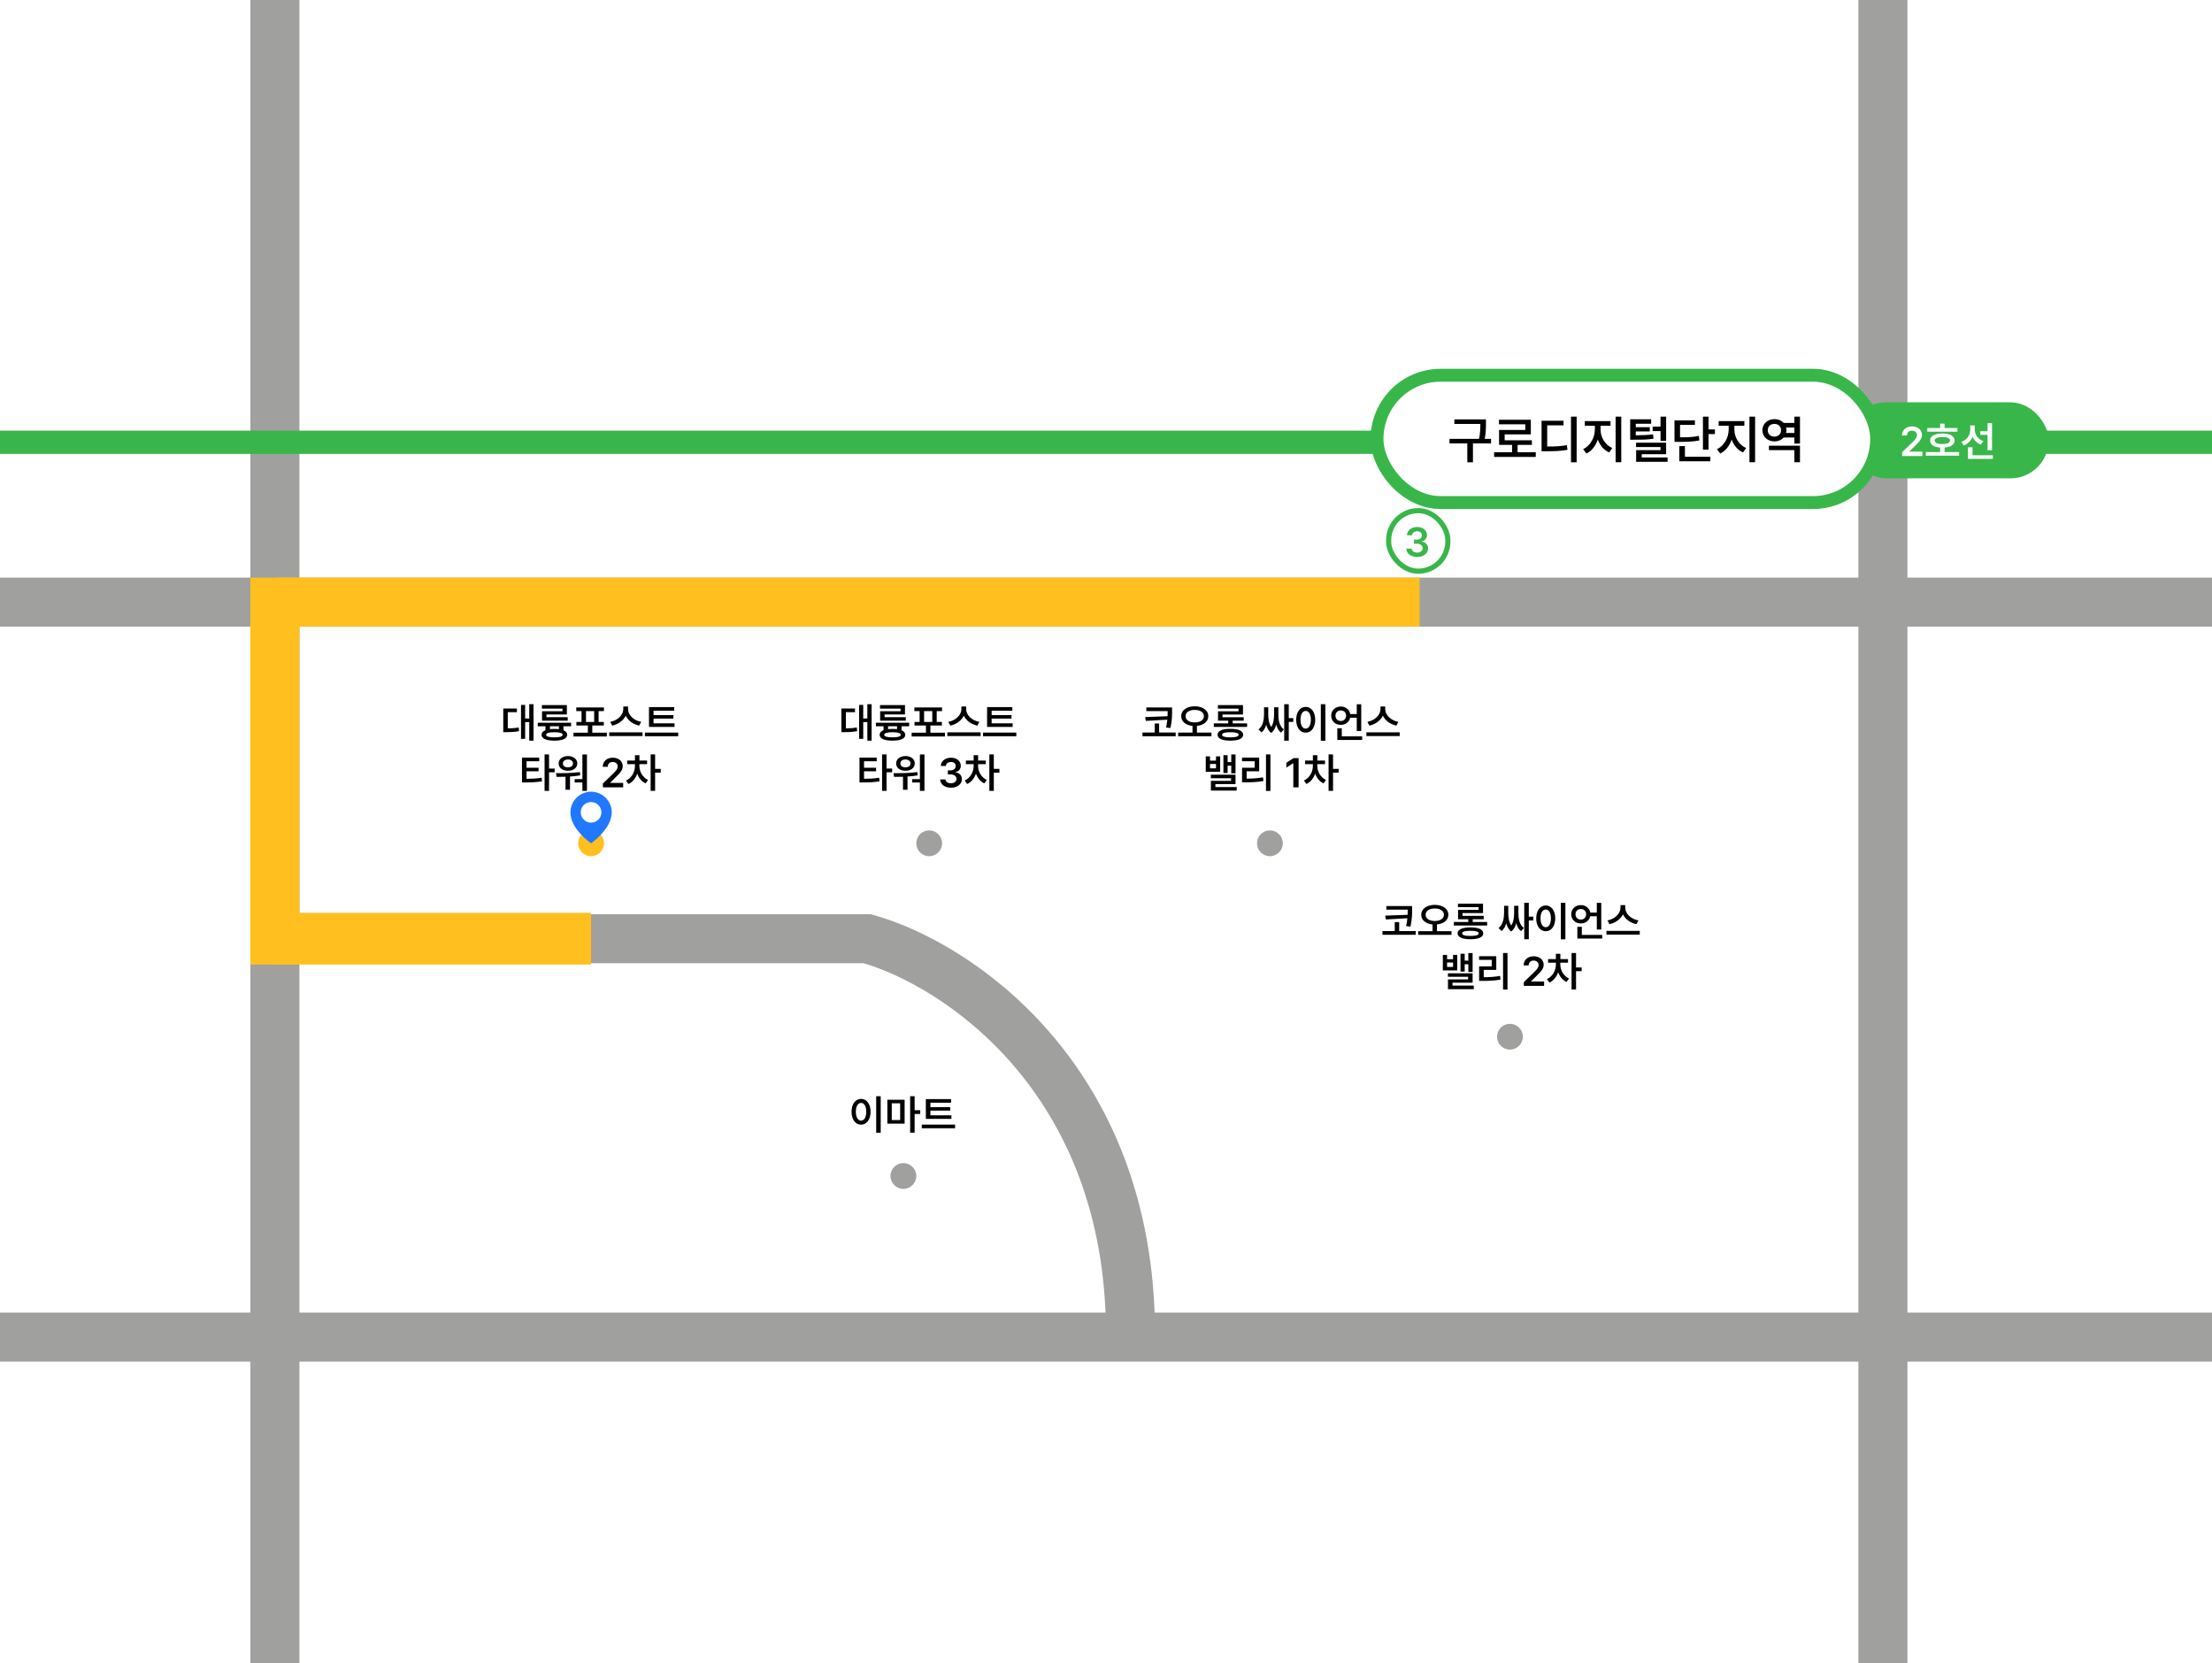<svg width="705" height="530" viewBox="0 0 705 530" fill="none" xmlns="http://www.w3.org/2000/svg">
<rect width="705" height="530" fill="white"/>
<line x1="600.115" y1="-3.41607e-07" x2="600.115" y2="530" stroke="#A0A09F" stroke-width="15.63"/>
<line x1="87.615" y1="-3.41607e-07" x2="87.615" y2="530" stroke="#A0A09F" stroke-width="15.63"/>
<line y1="140.919" x2="705" y2="140.919" stroke="#39B64A" stroke-width="7.404"/>
<line y1="191.86" x2="705" y2="191.86" stroke="#A0A09F" stroke-width="15.63"/>
<line y1="426.046" x2="705" y2="426.046" stroke="#A0A09F" stroke-width="15.63"/>
<rect x="589.016" y="128.186" width="63.906" height="24.226" rx="12.113" fill="#39B64A"/>
<path d="M606.24 145.299V144.091L609.531 140.916C610.469 139.977 610.957 139.425 610.957 138.641C610.957 137.779 610.276 137.227 609.363 137.227C608.399 137.227 607.782 137.831 607.795 138.769H606.201C606.189 137.008 607.512 135.864 609.376 135.864C611.279 135.864 612.564 136.995 612.564 138.563C612.564 139.617 612.05 140.466 610.225 142.188L608.566 143.834V143.898H612.705V145.299H606.24ZM623.862 136.378V137.535H614.261V136.378H618.361V134.977H619.775V136.378H623.862ZM624.402 144.039V145.196H613.785V144.039H618.361V142.612C616.349 142.452 615.135 141.648 615.148 140.363C615.135 138.962 616.639 138.126 619.068 138.126C621.459 138.126 622.975 138.962 622.975 140.363C622.975 141.642 621.754 142.445 619.775 142.6V144.039H624.402ZM619.068 139.245C617.487 139.258 616.6 139.63 616.613 140.363C616.6 141.109 617.487 141.481 619.068 141.494C620.623 141.481 621.51 141.109 621.51 140.363C621.51 139.63 620.623 139.258 619.068 139.245ZM629.389 136.88C629.389 138.422 630.315 139.926 632.114 140.543L631.33 141.661C630.077 141.186 629.177 140.279 628.695 139.142C628.188 140.414 627.243 141.423 625.88 141.931L625.122 140.8C626.986 140.17 627.937 138.563 627.95 136.867V135.543H629.389V136.88ZM634.891 134.836V143.461H633.464V138.563H631.15V137.394H633.464V134.836H634.891ZM635.148 145.055V146.211H627.23V142.522H628.683V145.055H635.148Z" fill="white"/>
<rect x="442.585" y="162.701" width="18.872" height="19.291" rx="9.436" fill="white"/>
<rect x="442.585" y="162.701" width="18.872" height="19.291" rx="9.436" stroke="#39B64A" stroke-width="1.645"/>
<path d="M451.673 177.475C449.681 177.475 448.267 176.395 448.228 174.827H449.912C449.964 175.572 450.709 176.061 451.673 176.061C452.702 176.061 453.434 175.495 453.434 174.673C453.434 173.837 452.714 173.233 451.506 173.233H450.671V171.948H451.506C452.496 171.948 453.19 171.395 453.177 170.585C453.19 169.801 452.599 169.274 451.686 169.274C450.812 169.274 450.054 169.763 450.028 170.547H448.421C448.46 168.978 449.874 167.912 451.699 167.912C453.588 167.912 454.81 169.068 454.797 170.495C454.81 171.536 454.115 172.295 453.1 172.5V172.577C454.411 172.757 455.157 173.593 455.144 174.763C455.157 176.331 453.691 177.475 451.673 177.475Z" fill="#39B64A"/>
<rect x="438.877" y="119.561" width="159.245" height="40.566" rx="20.283" fill="white"/>
<rect x="438.877" y="119.561" width="159.245" height="40.566" rx="20.283" stroke="#39B64A" stroke-width="4.113"/>
<path d="M473.598 133.633V134.935C473.598 136.292 473.598 137.779 473.212 139.835H475.22V141.281H469.452V147.29H467.653V141.281H461.981V139.835H471.396C471.798 137.859 471.814 136.381 471.814 135.079H463.54V133.633H473.598ZM489.472 144.109V145.587H476.2V144.109H481.92V141.747H477.775V136.991H486.13V135.192H477.743V133.746H487.897V138.405H479.558V140.285H488.235V141.747H483.688V144.109H489.472ZM502.502 132.75V147.29H500.703V132.75H502.502ZM498.325 134.067V135.529H493.119V142.277C495.794 142.269 497.473 142.189 499.401 141.844L499.578 143.322C497.505 143.707 495.626 143.788 492.557 143.788H491.32V134.067H498.325ZM510.118 136.879C510.118 139.257 511.516 141.763 513.862 142.743L512.882 144.157C511.163 143.418 509.909 141.892 509.251 140.044C508.576 142.036 507.306 143.707 505.603 144.511L504.575 143.113C506.873 142.052 508.303 139.353 508.303 136.879V135.658H505.105V134.18H513.299V135.658H510.118V136.879ZM516.722 132.75V147.274H514.922V132.75H516.722ZM526.25 133.585V135.015H521.349V136.108H525.816V137.457H521.349V138.694C523.647 138.686 525.109 138.638 526.844 138.373L526.989 139.787C525.045 140.092 523.422 140.108 520.674 140.108H519.566V133.585H526.25ZM531.022 132.75V140.494H529.238V137.345H526.732V135.931H529.238V132.75H531.022ZM531.022 141.056V144.72H523.245V145.764H531.487V147.146H521.462V143.418H529.238V142.454H521.445V141.056H531.022ZM544.534 132.75V136.831H546.574V138.309H544.534V143.257H542.751V132.75H544.534ZM540.196 133.955V135.385H535.456V139.337C538.187 139.345 539.706 139.249 541.433 138.887L541.626 140.333C539.73 140.703 538.027 140.799 534.862 140.799H533.689V133.955H540.196ZM545.112 145.539V146.985H535.231V142.149H537.015V145.539H545.112ZM552.776 136.879C552.776 139.257 554.174 141.763 556.52 142.743L555.54 144.157C553.821 143.418 552.568 141.892 551.909 140.044C551.234 142.036 549.965 143.707 548.262 144.511L547.233 143.113C549.531 142.052 550.961 139.353 550.961 136.879V135.658H547.763V134.18H555.958V135.658H552.776V136.879ZM559.38 132.75V147.274H557.58V132.75H559.38ZM573.68 142.02V147.274H571.896V143.434H563.782V142.02H573.68ZM573.68 132.75V141.329H571.896V139.401H568.49C567.799 140.173 566.755 140.638 565.55 140.638C563.365 140.638 561.71 139.16 561.71 137.072C561.71 135.015 563.365 133.537 565.55 133.553C566.747 133.545 567.791 133.995 568.474 134.758H571.896V132.75H573.68ZM565.55 135.063C564.297 135.063 563.413 135.867 563.413 137.072C563.413 138.325 564.297 139.112 565.55 139.128C566.739 139.112 567.638 138.325 567.655 137.072C567.638 135.867 566.739 135.063 565.55 135.063ZM569.245 137.955H571.896V136.22H569.261C569.318 136.493 569.358 136.774 569.358 137.072C569.358 137.377 569.318 137.674 569.245 137.955Z" fill="black"/>
<path d="M88.019 299.101H276.403C304.372 306.907 360.312 343.062 360.312 425.233" stroke="#A0A09F" stroke-width="15.63"/>
<ellipse cx="287.92" cy="374.699" rx="4.113" ry="4.109" fill="#A0A09F"/>
<ellipse cx="481.246" cy="330.325" rx="4.113" ry="4.109" fill="#A0A09F"/>
<ellipse cx="404.741" cy="268.698" rx="4.113" ry="4.109" fill="#A0A09F"/>
<ellipse cx="296.15" cy="268.698" rx="4.113" ry="4.109" fill="#A0A09F"/>
<ellipse cx="188.388" cy="268.698" rx="4.113" ry="4.109" fill="#FFC01F"/>
<path d="M280.697 349.285V360.918H279.257V349.285H280.697ZM274.437 350.133C276.185 350.133 277.458 351.727 277.471 354.234C277.458 356.766 276.185 358.347 274.437 358.347C272.676 358.347 271.404 356.766 271.404 354.234C271.404 351.727 272.676 350.133 274.437 350.133ZM274.437 351.419C273.448 351.419 272.779 352.46 272.779 354.234C272.779 356.02 273.448 357.061 274.437 357.061C275.414 357.061 276.083 356.02 276.083 354.234C276.083 352.46 275.414 351.419 274.437 351.419ZM288.319 350.416V358.025H282.818V350.416H288.319ZM284.219 351.534V356.882H286.893V351.534H284.219ZM291.507 349.285V353.745H293.294V354.953H291.507V360.905H290.08V349.285H291.507ZM303.23 355.378V356.509H295.08V350.198H303.127V351.354H296.533V352.755H302.857V353.874H296.533V355.378H303.23ZM304.399 358.321V359.491H293.782V358.321H304.399Z" fill="black"/>
<path d="M450.068 288.685V289.739C450.055 291.153 450.081 292.773 449.554 295.228L448.153 295.086C448.352 294.155 448.474 293.326 448.552 292.58L441.701 292.966L441.495 291.745L448.629 291.487C448.654 290.883 448.661 290.343 448.667 289.842H441.855V288.685H450.068ZM451.212 296.667V297.85H440.621V296.667H444.528V293.801H445.942V296.667H451.212ZM457.279 288.313C459.773 288.313 461.611 289.559 461.611 291.449C461.611 293.191 460.114 294.354 457.986 294.559V296.693H462.614V297.863H451.996V296.693H456.572V294.559C454.458 294.354 452.96 293.191 452.973 291.449C452.96 289.559 454.799 288.313 457.279 288.313ZM457.279 289.469C455.583 289.457 454.361 290.228 454.374 291.449C454.361 292.709 455.583 293.454 457.279 293.454C459.002 293.454 460.21 292.709 460.21 291.449C460.21 290.228 459.002 289.457 457.279 289.469ZM473.976 293.763V294.894H463.359V293.763H467.961V292.901H464.709V289.906H471.238V289.058H464.67V287.94H472.665V290.935H466.123V291.809H472.897V292.901H469.375V293.763H473.976ZM468.655 295.498C471.238 295.498 472.717 296.153 472.729 297.387C472.717 298.608 471.238 299.264 468.655 299.264C466.045 299.264 464.554 298.608 464.554 297.387C464.554 296.153 466.045 295.498 468.655 295.498ZM468.655 296.578C466.894 296.578 466.007 296.835 466.007 297.387C466.007 297.94 466.894 298.223 468.655 298.21C470.377 298.223 471.264 297.94 471.277 297.387C471.264 296.835 470.377 296.578 468.655 296.578ZM487.254 287.657V292.079H488.694V293.287H487.254V299.277H485.802V287.657H487.254ZM480.712 290.845C480.712 292.124 480.859 293.705 481.663 294.894C482.434 293.724 482.575 292.149 482.575 290.845V288.621H483.938V290.845C483.925 292.567 484.195 294.572 485.686 295.691L484.786 296.706C483.996 296.108 483.527 295.183 483.257 294.135C482.974 295.221 482.485 296.185 481.65 296.796C480.821 296.192 480.332 295.228 480.056 294.161C479.78 295.176 479.323 296.07 478.578 296.655L477.614 295.691C479.079 294.547 479.362 292.541 479.375 290.845V288.621H480.712V290.845ZM498.912 287.657V299.29H497.473V287.657H498.912ZM492.653 288.505C494.401 288.505 495.673 290.099 495.686 292.606C495.673 295.138 494.401 296.719 492.653 296.719C490.892 296.719 489.619 295.138 489.619 292.606C489.619 290.099 490.892 288.505 492.653 288.505ZM492.653 289.791C491.663 289.791 490.995 290.832 490.995 292.606C490.995 294.392 491.663 295.434 492.653 295.434C493.63 295.434 494.298 294.392 494.298 292.606C494.298 290.832 493.63 289.791 492.653 289.791ZM510.352 287.67V296.179H508.925V291.95H506.83C506.528 293.313 505.326 294.238 503.848 294.238C502.1 294.238 500.776 293.017 500.776 291.307C500.776 289.598 502.1 288.39 503.848 288.39C505.365 288.39 506.593 289.354 506.856 290.78H508.925V287.67H510.352ZM510.648 297.889V299.045H502.73V295.318H504.157V297.889H510.648ZM503.848 289.637C502.871 289.637 502.139 290.279 502.139 291.307C502.139 292.336 502.871 293.004 503.848 293.004C504.799 293.004 505.519 292.336 505.532 291.307C505.519 290.279 504.799 289.637 503.848 289.637ZM518 289.251C518 291.05 519.761 292.85 522.19 293.274L521.548 294.47C519.6 294.058 518.007 292.882 517.255 291.32C516.483 292.869 514.89 294.052 512.949 294.47L512.319 293.274C514.722 292.837 516.471 291.038 516.483 289.251V288.39H518V289.251ZM522.615 296.616V297.799H511.997V296.616H522.615ZM461.206 304.261V305.624H463.121V304.261H464.445V309.197H459.856V304.261H461.206ZM461.206 308.092H463.121V306.691H461.206V308.092ZM469.342 303.67V309.685H467.98V307.243H466.823V309.57H465.486V303.888H466.823V306.086H467.98V303.67H469.342ZM469.342 310.122V313.105H462.928V314.043H469.715V315.174H461.489V312.063H467.916V311.241H461.476V310.122H469.342ZM480.461 303.657V315.29H479.047V303.657H480.461ZM476.888 304.672V309.03H472.89V311.369C474.722 311.356 476.303 311.266 478.109 310.958L478.237 312.128C476.258 312.475 474.523 312.539 472.44 312.539H471.425V307.899H475.435V305.829H471.412V304.672H476.888ZM485.667 314.133V312.925L488.957 309.75C489.896 308.811 490.384 308.259 490.384 307.475C490.384 306.613 489.703 306.061 488.79 306.061C487.826 306.061 487.209 306.665 487.222 307.603H485.628C485.615 305.842 486.939 304.698 488.803 304.698C490.705 304.698 491.991 305.829 491.991 307.397C491.991 308.451 491.477 309.3 489.651 311.022L487.993 312.667V312.732H492.132V314.133H485.667ZM497.299 307.346C497.299 309.068 498.276 310.945 500.063 311.793L499.266 312.873C498.013 312.288 497.1 311.138 496.618 309.775C496.104 311.241 495.146 312.481 493.816 313.079L493.032 311.973C494.857 311.151 495.885 309.171 495.885 307.346V306.742H493.405V305.598H495.885V303.901H497.312V305.598H499.754V306.742H497.299V307.346ZM502.312 303.657V308.259H504.099V309.454H502.312V315.277H500.885V303.657H502.312Z" fill="black"/>
<path d="M373.563 225.413V226.467C373.551 227.881 373.576 229.501 373.049 231.956L371.648 231.815C371.847 230.883 371.97 230.054 372.047 229.308L365.196 229.694L364.99 228.473L372.124 228.215C372.15 227.611 372.156 227.071 372.162 226.57H365.35V225.413H373.563ZM374.707 233.396V234.578H364.116V233.396H368.024V230.529H369.437V233.396H374.707ZM380.774 225.041C383.268 225.041 385.106 226.287 385.106 228.177C385.106 229.919 383.609 231.082 381.481 231.288V233.421H386.109V234.591H375.492V233.421H380.067V231.288C377.953 231.082 376.456 229.919 376.468 228.177C376.456 226.287 378.294 225.041 380.774 225.041ZM380.774 226.197C379.078 226.185 377.857 226.956 377.869 228.177C377.857 229.437 379.078 230.182 380.774 230.182C382.497 230.182 383.705 229.437 383.705 228.177C383.705 226.956 382.497 226.185 380.774 226.197ZM397.471 230.491V231.622H386.854V230.491H391.456V229.629H388.204V226.634H394.734V225.786H388.165V224.668H396.16V227.663H389.618V228.537H396.392V229.629H392.87V230.491H397.471ZM392.15 232.226C394.734 232.226 396.212 232.881 396.225 234.115C396.212 235.336 394.734 235.992 392.15 235.992C389.541 235.992 388.05 235.336 388.05 234.115C388.05 232.881 389.541 232.226 392.15 232.226ZM392.15 233.306C390.389 233.306 389.502 233.563 389.502 234.115C389.502 234.668 390.389 234.951 392.15 234.938C393.872 234.951 394.759 234.668 394.772 234.115C394.759 233.563 393.872 233.306 392.15 233.306ZM410.749 224.385V228.807H412.189V230.015H410.749V236.005H409.297V224.385H410.749ZM404.207 227.573C404.207 228.852 404.355 230.433 405.158 231.622C405.929 230.452 406.07 228.877 406.07 227.573V225.349H407.433V227.573C407.42 229.295 407.69 231.3 409.181 232.419L408.281 233.434C407.491 232.836 407.022 231.911 406.752 230.863C406.469 231.949 405.98 232.914 405.145 233.524C404.316 232.92 403.828 231.956 403.551 230.889C403.275 231.904 402.818 232.798 402.073 233.383L401.109 232.419C402.574 231.275 402.857 229.269 402.87 227.573V225.349H404.207V227.573ZM422.408 224.385V236.018H420.968V224.385H422.408ZM416.148 225.233C417.896 225.233 419.168 226.827 419.181 229.334C419.168 231.866 417.896 233.447 416.148 233.447C414.387 233.447 413.114 231.866 413.114 229.334C413.114 226.827 414.387 225.233 416.148 225.233ZM416.148 226.519C415.158 226.519 414.49 227.56 414.49 229.334C414.49 231.12 415.158 232.162 416.148 232.162C417.125 232.162 417.793 231.12 417.793 229.334C417.793 227.56 417.125 226.519 416.148 226.519ZM433.847 224.398V232.907H432.421V228.678H430.325C430.023 230.041 428.822 230.966 427.343 230.966C425.595 230.966 424.271 229.745 424.271 228.036C424.271 226.326 425.595 225.118 427.343 225.118C428.86 225.118 430.088 226.082 430.351 227.509H432.421V224.398H433.847ZM434.143 234.617V235.773H426.225V232.046H427.652V234.617H434.143ZM427.343 226.365C426.366 226.365 425.634 227.007 425.634 228.036C425.634 229.064 426.366 229.732 427.343 229.732C428.295 229.732 429.014 229.064 429.027 228.036C429.014 227.007 428.295 226.365 427.343 226.365ZM441.495 225.979C441.495 227.778 443.256 229.578 445.686 230.002L445.043 231.198C443.096 230.786 441.502 229.61 440.75 228.048C439.979 229.597 438.385 230.78 436.444 231.198L435.814 230.002C438.218 229.565 439.966 227.766 439.979 225.979V225.118H441.495V225.979ZM446.11 233.344V234.527H435.493V233.344H446.11ZM385.646 240.989V242.352H387.561V240.989H388.885V245.925H384.296V240.989H385.646ZM385.646 244.82H387.561V243.419H385.646V244.82ZM393.782 240.398V246.413H392.42V243.971H391.263V246.298H389.926V240.616H391.263V242.814H392.42V240.398H393.782ZM393.782 246.85V249.833H387.368V250.771H394.155V251.902H385.929V248.791H392.356V247.969H385.916V246.85H393.782ZM404.901 240.385V252.018H403.487V240.385H404.901ZM401.327 241.401V245.758H397.33V248.097C399.162 248.084 400.743 247.994 402.549 247.686L402.677 248.856C400.698 249.203 398.962 249.267 396.88 249.267H395.865V244.627H399.875V242.557H395.852V241.401H401.327ZM413.886 241.555V250.861H412.202V243.187H412.15L409.978 244.575V243.046L412.279 241.555H413.886ZM419.85 244.074C419.85 245.796 420.827 247.673 422.613 248.521L421.816 249.601C420.563 249.016 419.65 247.866 419.168 246.503C418.654 247.969 417.697 249.209 416.366 249.807L415.582 248.701C417.407 247.879 418.436 245.899 418.436 244.074V243.47H415.955V242.326H418.436V240.629H419.862V242.326H422.305V243.47H419.85V244.074ZM424.863 240.385V244.987H426.649V246.182H424.863V252.005H423.436V240.385H424.863Z" fill="black"/>
<path d="M277.8 224.385V236.005H276.438V230.079H275.127V235.414H273.816V224.604H275.127V228.935H276.438V224.385H277.8ZM272.505 225.76V226.917H269.6V232.084C270.866 232.072 271.907 232.007 273.083 231.789L273.186 232.958C271.785 233.241 270.564 233.28 268.944 233.293H268.16V225.76H272.505ZM289.78 230.285V231.403H287.338V232.676C288.109 232.997 288.527 233.485 288.533 234.128C288.52 235.336 287.042 235.992 284.459 235.992C281.849 235.992 280.358 235.336 280.358 234.128C280.358 233.466 280.795 232.971 281.605 232.65V231.403H279.163V230.285H289.78ZM288.431 224.668V227.65H281.927V228.511H288.7V229.617H280.513V226.609H287.029V225.786H280.474V224.668H288.431ZM284.459 232.252C284.986 232.252 285.468 232.277 285.898 232.329V231.403H283.045V232.329C283.469 232.277 283.945 232.252 284.459 232.252ZM284.459 233.306C282.698 233.306 281.811 233.575 281.811 234.128C281.811 234.668 282.698 234.951 284.459 234.938C286.207 234.951 287.068 234.668 287.081 234.128C287.068 233.575 286.207 233.306 284.459 233.306ZM301.169 233.46V234.655H290.551V233.46H295.114V231.172H291.464V230.041H293.096V226.57H291.425V225.413H300.243V226.57H298.546V230.041H300.204V231.172H296.528V233.46H301.169ZM294.523 230.041H297.132V226.57H294.523V230.041ZM307.93 225.979C307.93 227.778 309.691 229.578 312.12 230.002L311.477 231.198C309.53 230.786 307.936 229.61 307.184 228.048C306.413 229.597 304.819 230.78 302.878 231.198L302.248 230.002C304.652 229.565 306.4 227.766 306.413 225.979V225.118H307.93V225.979ZM312.544 233.344V234.527H301.927V233.344H312.544ZM322.75 230.478V231.609H314.601V225.298H322.647V226.455H316.053V227.856H322.377V228.974H316.053V230.478H322.75ZM323.92 233.421V234.591H313.302V233.421H323.92ZM279.42 241.388V242.557H275.384V244.627H279.214V245.758H275.384V248.149C277.171 248.136 278.565 248.072 280.191 247.802L280.32 248.958C278.533 249.241 276.978 249.306 274.896 249.306H273.932V241.388H279.42ZM282.556 240.385V244.884H284.343V246.079H282.556V252.005H281.13V240.385H282.556ZM294.639 240.398V251.992H293.186V249.331H290.718V248.252H293.186V240.398H294.639ZM284.78 246.362C286.965 246.362 289.87 246.349 292.389 246.002L292.479 247.056C291.413 247.243 290.314 247.352 289.24 247.416V251.645H287.801V247.493C286.785 247.525 285.821 247.532 284.96 247.532L284.78 246.362ZM288.598 240.899C290.307 240.899 291.554 241.863 291.554 243.251C291.554 244.665 290.307 245.591 288.598 245.591C286.849 245.591 285.616 244.665 285.616 243.251C285.616 241.863 286.849 240.899 288.598 240.899ZM288.598 241.992C287.621 241.992 286.965 242.493 286.965 243.251C286.965 244.036 287.621 244.498 288.598 244.498C289.523 244.498 290.191 244.036 290.191 243.251C290.191 242.493 289.523 241.992 288.598 241.992ZM303.097 250.989C301.104 250.989 299.69 249.91 299.652 248.342H301.336C301.387 249.087 302.133 249.575 303.097 249.575C304.125 249.575 304.858 249.01 304.858 248.187C304.858 247.352 304.138 246.748 302.929 246.748H302.094V245.462H302.929C303.919 245.462 304.613 244.91 304.6 244.1C304.613 243.316 304.022 242.789 303.109 242.789C302.235 242.789 301.477 243.277 301.451 244.061H299.845C299.883 242.493 301.297 241.426 303.122 241.426C305.012 241.426 306.233 242.583 306.22 244.01C306.233 245.051 305.539 245.809 304.523 246.015V246.092C305.834 246.272 306.58 247.108 306.567 248.277C306.58 249.845 305.115 250.989 303.097 250.989ZM311.734 244.074C311.734 245.796 312.711 247.673 314.498 248.521L313.701 249.601C312.448 249.016 311.535 247.866 311.053 246.503C310.539 247.969 309.581 249.209 308.251 249.807L307.467 248.701C309.292 247.879 310.32 245.899 310.32 244.074V243.47H307.84V242.326H310.32V240.629H311.747V242.326H314.189V243.47H311.734V244.074ZM316.747 240.385V244.987H318.534V246.182H316.747V252.005H315.32V240.385H316.747Z" fill="black"/>
<path d="M170.042 224.385V236.005H168.679V230.079H167.368V235.414H166.057V224.604H167.368V228.935H168.679V224.385H170.042ZM164.746 225.76V226.917H161.841V232.084C163.107 232.072 164.148 232.007 165.324 231.789L165.427 232.958C164.026 233.241 162.805 233.28 161.185 233.293H160.401V225.76H164.746ZM182.021 230.285V231.403H179.579V232.676C180.35 232.997 180.768 233.485 180.775 234.128C180.762 235.336 179.284 235.992 176.7 235.992C174.091 235.992 172.6 235.336 172.6 234.128C172.6 233.466 173.037 232.971 173.846 232.65V231.403H171.404V230.285H182.021ZM180.672 224.668V227.65H174.168V228.511H180.942V229.617H172.754V226.609H179.271V225.786H172.715V224.668H180.672ZM176.7 232.252C177.227 232.252 177.709 232.277 178.14 232.329V231.403H175.286V232.329C175.71 232.277 176.186 232.252 176.7 232.252ZM176.7 233.306C174.939 233.306 174.052 233.575 174.052 234.128C174.052 234.668 174.939 234.951 176.7 234.938C178.448 234.951 179.309 234.668 179.322 234.128C179.309 233.575 178.448 233.306 176.7 233.306ZM193.41 233.46V234.655H182.793V233.46H187.356V231.172H183.705V230.041H185.338V226.57H183.667V225.413H192.484V226.57H190.788V230.041H192.446V231.172H188.77V233.46H193.41ZM186.764 230.041H189.374V226.57H186.764V230.041ZM200.171 225.979C200.171 227.778 201.932 229.578 204.361 230.002L203.718 231.198C201.771 230.786 200.177 229.61 199.425 228.048C198.654 229.597 197.06 230.78 195.119 231.198L194.489 230.002C196.893 229.565 198.641 227.766 198.654 225.979V225.118H200.171V225.979ZM204.785 233.344V234.527H194.168V233.344H204.785ZM214.991 230.478V231.609H206.842V225.298H214.888V226.455H208.294V227.856H214.618V228.974H208.294V230.478H214.991ZM216.161 233.421V234.591H205.544V233.421H216.161ZM171.854 241.388V242.557H167.818V244.627H171.648V245.758H167.818V248.149C169.605 248.136 170.999 248.072 172.625 247.802L172.754 248.958C170.967 249.241 169.412 249.306 167.33 249.306H166.366V241.388H171.854ZM174.99 240.385V244.884H176.777V246.079H174.99V252.005H173.564V240.385H174.99ZM187.073 240.398V251.992H185.62V249.331H183.152V248.252H185.62V240.398H187.073ZM177.214 246.362C179.399 246.362 182.304 246.349 184.823 246.002L184.913 247.056C183.847 247.243 182.748 247.352 181.674 247.416V251.645H180.235V247.493C179.219 247.525 178.255 247.532 177.394 247.532L177.214 246.362ZM181.032 240.899C182.741 240.899 183.988 241.863 183.988 243.251C183.988 244.665 182.741 245.591 181.032 245.591C179.284 245.591 178.05 244.665 178.05 243.251C178.05 241.863 179.284 240.899 181.032 240.899ZM181.032 241.992C180.055 241.992 179.399 242.493 179.399 243.251C179.399 244.036 180.055 244.498 181.032 244.498C181.957 244.498 182.625 244.036 182.625 243.251C182.625 242.493 181.957 241.992 181.032 241.992ZM192.15 250.861V249.653L195.441 246.478C196.379 245.539 196.867 244.987 196.867 244.203C196.867 243.341 196.186 242.789 195.274 242.789C194.309 242.789 193.693 243.393 193.705 244.331H192.112C192.099 242.57 193.423 241.426 195.286 241.426C197.189 241.426 198.474 242.557 198.474 244.125C198.474 245.18 197.96 246.028 196.135 247.75L194.477 249.396V249.46H198.615V250.861H192.15ZM203.783 244.074C203.783 245.796 204.76 247.673 206.546 248.521L205.749 249.601C204.496 249.016 203.583 247.866 203.101 246.503C202.587 247.969 201.63 249.209 200.299 249.807L199.515 248.701C201.34 247.879 202.369 245.899 202.369 244.074V243.47H199.888V242.326H202.369V240.629H203.796V242.326H206.238V243.47H203.783V244.074ZM208.796 240.385V244.987H210.582V246.182H208.796V252.005H207.369V240.385H208.796Z" fill="black"/>
<line x1="88.019" y1="191.86" x2="452.447" y2="191.86" stroke="#FFC01F" stroke-width="15.63"/>
<line x1="87.615" y1="184.064" x2="87.615" y2="307.32" stroke="#FFC01F" stroke-width="15.63"/>
<line x1="87.203" y1="299.093" x2="188.387" y2="299.093" stroke="#FFC01F" stroke-width="16.453"/>
<path d="M188.387 252.264C184.758 252.264 181.806 255.213 181.806 258.833C181.782 264.129 188.137 268.52 188.387 268.698C188.387 268.698 194.992 264.129 194.968 258.837C194.968 255.213 192.015 252.264 188.387 252.264ZM188.387 262.124C186.569 262.124 185.096 260.653 185.096 258.837C185.096 257.021 186.569 255.55 188.387 255.55C190.205 255.55 191.677 257.021 191.677 258.837C191.677 260.653 190.205 262.124 188.387 262.124Z" fill="#1F78FF"/>
</svg>

